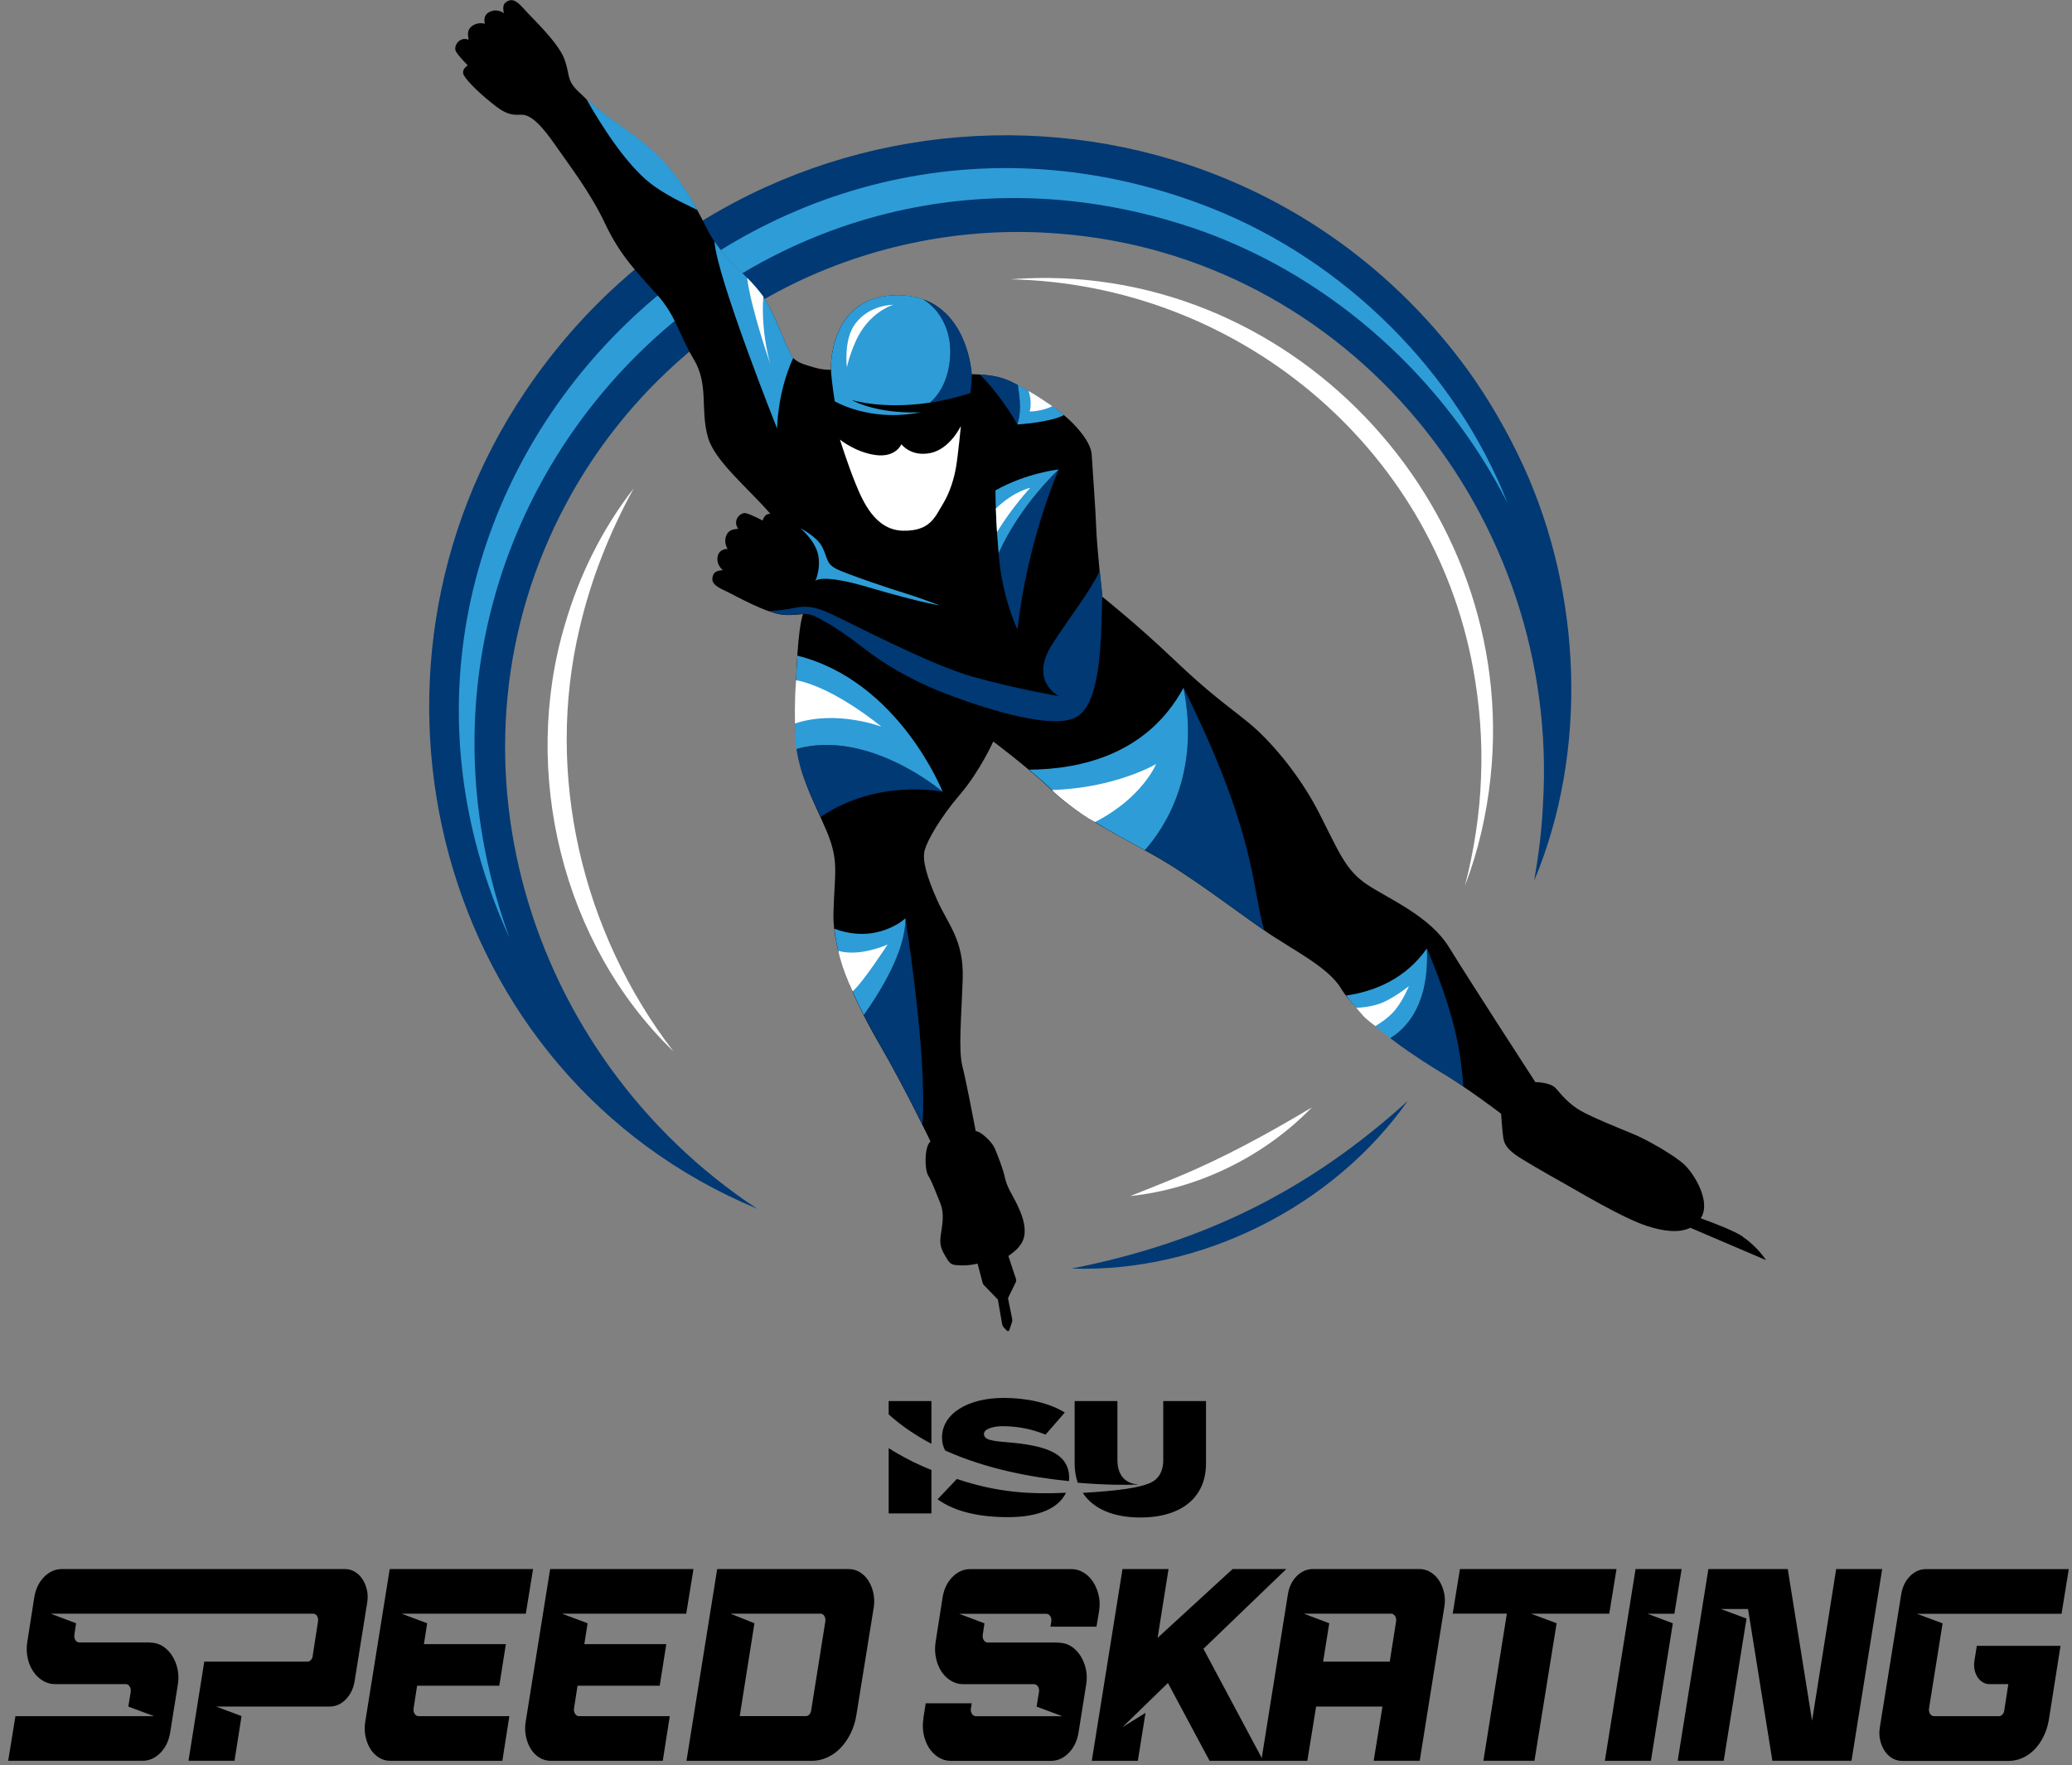 <svg width="250" height="213" viewBox="0 0 250 213" fill="none" xmlns="http://www.w3.org/2000/svg">
<rect x="0" y="0" width="250" height="213" fill="#808080" stroke="none"/>
<g clip-path="url(#clip0_18074_55104)">
<path d="M91.318 145.855C52.658 129.74 40.258 81.345 63.498 47.07C90.413 7.3 148.618 5.735 177.043 44.58C179.648 48.195 181.958 52.2 183.813 56.245C190.933 71.81 191.593 90.785 185.108 106.28C185.638 103.22 186.033 100.17 186.168 97.11C188.303 62.235 162.793 30.86 127.698 28.19C116.503 27.28 105.078 29.535 95.053 34.58C83.748 40.29 74.298 49.565 68.333 60.735C52.333 90.53 63.363 127.365 91.323 145.85L91.318 145.855Z" fill="#003974"/>
<path d="M61.477 113.2C36.807 59.055 91.137 3.33 146.202 25.13C162.237 31.515 175.597 44.71 181.912 60.735C174.227 45.67 160.967 33.66 145.127 27.92C91.792 8.965 42.262 60.32 61.477 113.2Z" fill="#2E9CD7"/>
<path d="M169.853 132.86C160.868 145.62 144.908 153.625 129.298 153.09C145.448 149.89 158.083 143.54 169.853 132.86Z" fill="#003974"/>
<path d="M81.248 126.875C67.823 113.925 62.837 93.155 68.168 75.345C69.897 69.395 72.703 63.765 76.463 58.935C73.522 64.3 71.287 69.955 69.933 75.805C65.737 93.49 70.198 112.48 81.248 126.875Z" fill="white"/>
<path d="M158.282 133.645C152.537 139.565 144.582 143.465 136.377 144.34C138.297 143.565 140.197 142.83 142.067 142.045C147.702 139.71 153.037 136.775 158.282 133.645Z" fill="white"/>
<path d="M121.907 33.705C155.317 31.09 183.392 60.64 179.842 93.835C179.367 98.31 178.362 102.72 176.757 106.885C177.867 102.565 178.547 98.165 178.697 93.75C178.877 89.37 178.522 84.93 177.732 80.625C172.792 53.73 149.157 34.29 121.907 33.705Z" fill="white"/>
<path d="M168.668 55.71L168.663 55.715L168.668 55.71Z" fill="#8E2B2C"/>
<path d="M210.283 149.23C209.233 148.54 206.913 147.64 205.198 147.02C205.218 146.99 205.238 146.965 205.253 146.94C206.423 145.01 204.498 141.81 203.323 140.64C202.153 139.47 198.608 137.475 196.988 136.82C195.368 136.165 192.068 134.825 190.688 134.03C189.313 133.24 188.383 132.1 187.728 131.345C187.073 130.59 185.248 130.59 185.248 130.59C185.248 130.59 177.193 118.165 174.853 114.345C172.513 110.525 167.558 108.495 164.938 106.74C162.323 104.985 161.563 102.815 159.153 98.1C156.743 93.385 153.163 89.255 150.618 87.19C148.073 85.125 146.003 83.75 141.598 79.55C137.193 75.35 132.993 72.01 132.993 72.01C132.993 72.01 132.338 65.915 132.268 63.75C132.198 61.585 131.818 56.555 131.718 54.835C131.613 53.115 129.238 50.6 127.313 49.295C125.383 47.985 122.908 46.37 121.218 45.75C119.533 45.13 117.223 45.165 117.223 45.165C117.223 45.165 116.743 35.63 108.308 35.63C99.873 35.63 100.253 44.615 100.253 44.615C100.253 44.615 99.358 44.685 98.223 44.34C97.088 43.995 96.263 43.825 95.608 43.1C94.953 42.375 93.508 37.695 91.993 35.7C90.478 33.705 87.863 31.535 86.453 29.54C85.043 27.545 84.523 25.515 82.118 22.105C79.708 18.695 77.643 17.185 74.543 14.98C71.443 12.775 70.238 11.47 70.238 11.47C68.243 9.715 68.863 9.335 68.138 7.235C67.413 5.135 64.143 2.14 63.218 1.075C62.288 0.01 61.703 -0.265 60.983 0.32C60.523 0.695 60.813 1.595 60.813 1.595C60.813 1.595 60.023 0.975 59.093 1.425C58.163 1.87 58.508 2.87 58.508 2.87C58.508 2.87 57.683 2.595 56.958 3.145C56.233 3.695 56.508 4.35 56.543 4.795C55.408 4.35 54.648 5.62 55.028 6.24C55.408 6.86 56.438 7.89 56.438 7.89C56.438 7.89 55.613 8.37 55.958 9.06C56.303 9.75 58.023 11.47 59.953 12.915C61.883 14.36 62.638 13.605 63.533 13.95C64.428 14.295 65.393 15.19 67.113 17.67C68.833 20.15 71.243 23.245 73.033 27.035C74.823 30.82 76.818 32.82 79.228 35.505C81.638 38.19 81.843 40.255 83.703 43.355C85.563 46.455 84.458 49.415 85.423 52.785C86.238 55.64 90.208 58.845 92.958 62.015C92.238 61.93 92.018 62.815 92.018 62.815C92.018 62.815 90.733 62.125 90.028 61.94C89.328 61.755 88.323 62.85 89.078 63.805C88.638 63.9 87.933 63.825 87.613 64.675C87.293 65.525 87.793 66.24 87.793 66.24C87.793 66.24 86.738 66.2 86.578 67.215C86.418 68.235 87.238 68.815 87.238 68.815C87.238 68.815 86.293 68.795 86.068 69.345C85.718 70.205 86.148 70.685 87.438 71.27C88.728 71.855 92.538 74.12 94.758 74.21C95.753 74.25 96.338 74.13 96.888 74.115C96.273 75.94 96.018 80.835 95.953 86.795C95.883 93.06 98.223 96.64 99.738 100.29C101.253 103.94 100.703 105.18 100.563 110.135C100.423 115.09 103.178 120.945 106.208 126.175C109.238 131.405 112.268 137.74 112.268 137.74C112.268 137.74 112.248 137.76 112.223 137.79C111.493 138.535 111.573 141.185 111.988 141.85C112.488 142.655 113.063 144.275 113.428 145.14C113.878 146.2 113.778 147.36 113.603 148.445C113.498 149.07 113.378 149.715 113.518 150.355C113.633 150.88 113.923 151.355 114.203 151.825C114.373 152.11 114.563 152.41 114.863 152.555C115.023 152.635 115.203 152.66 115.373 152.675C116.248 152.76 117.118 152.695 117.948 152.495L118.568 154.835C118.593 154.93 118.643 155.015 118.713 155.085L120.398 156.825L120.908 159.755C120.938 159.94 121.028 160.11 121.163 160.25L121.483 160.58C121.573 160.675 121.728 160.65 121.768 160.535L122.093 159.595C122.143 159.455 122.153 159.3 122.123 159.15L121.618 156.66L122.563 154.73C122.618 154.615 122.628 154.475 122.583 154.345L121.668 151.575C122.678 150.86 123.523 150.105 123.623 148.845C123.718 147.695 123.268 146.52 122.758 145.43C122.243 144.34 121.493 143.29 121.253 142.13C121.053 141.16 120.403 139.46 120.008 138.55C119.673 137.785 118.338 136.515 117.728 136.51C117.413 134.85 116.543 130.315 116.123 128.695C115.608 126.7 116.018 122.57 116.158 118.025C116.298 113.48 114.368 111.52 113.093 108.66C111.818 105.805 111.233 103.77 111.578 102.565C111.923 101.36 113.438 98.675 115.848 95.855C118.258 93.03 119.843 89.485 119.843 89.485C119.843 89.485 123.973 92.55 127.108 95.545C130.238 98.54 134.993 100.845 139.293 103.255C143.598 105.665 149.103 109.9 152.478 112.24C155.853 114.58 160.258 116.68 161.808 119.295C163.358 121.91 168.278 125.835 172.893 128.725C177.508 131.615 181.118 134.405 181.118 134.405C181.118 134.405 181.258 136.54 181.393 137.4C181.533 138.26 182.148 138.845 182.908 139.395C183.663 139.945 186.658 141.665 188.693 142.805C190.723 143.94 195.748 146.97 198.673 147.935C200.768 148.625 202.628 148.815 203.948 148.165L213.078 152.07C213.078 152.07 212.043 150.425 210.273 149.265L210.283 149.23Z" fill="black"/>
<path d="M99.023 98.59C105.888 93.9 113.733 95.545 113.733 95.545C113.733 95.545 104.838 87.93 96.098 90.385C96.608 93.735 97.948 96.24 99.023 98.59Z" fill="#003974"/>
<path d="M109.248 110.825C109.248 114.775 106.263 119.63 104.218 122.49C104.848 123.735 105.523 124.96 106.213 126.155C108.188 129.565 110.168 133.43 111.303 135.72C111.908 127.32 109.243 110.825 109.243 110.825H109.248Z" fill="#003974"/>
<path d="M142.797 83.005C144.902 93.52 140.372 100.09 138.127 102.595C138.517 102.81 138.912 103.025 139.297 103.24C143.602 105.65 149.122 109.96 152.512 112.215C150.987 106.745 151.517 100.545 142.802 83L142.797 83.005Z" fill="#003974"/>
<path d="M167.737 125.28C169.342 126.515 171.107 127.705 172.817 128.775C174.147 129.61 175.472 130.345 176.572 131.095C176.267 127.93 176.047 123.625 172.162 114.465C172.462 120.97 169.917 123.98 167.737 125.28Z" fill="#003974"/>
<path d="M133.008 72.035C133.023 71.7 132.848 70.305 132.693 68.91C131.438 71.475 129.518 73.84 127.053 77.595C124.023 82.205 127.778 84.015 127.778 84.015C127.778 84.015 122.563 83.12 117.398 81.675C112.233 80.23 102.993 75.34 100.168 74.035C97.343 72.725 96.313 73.345 94.728 73.555C94.113 73.635 93.443 73.715 92.768 73.735C93.498 73.99 94.188 74.165 94.773 74.185C96.993 74.27 97.178 73.57 99.433 74.975C99.433 74.975 101.033 75.75 104.033 78.085C107.033 80.415 109.873 81.95 113.038 83.285C113.038 83.285 113.913 83.645 115.268 84.145C119.188 85.585 127.138 88.15 129.918 86.505C133.093 84.625 132.808 75.935 133.003 72.035H133.008Z" fill="#003974"/>
<path d="M120.487 66.76C120.502 66.925 120.517 67.09 120.532 67.255C120.957 71.87 122.392 75.17 122.767 75.97C123.972 65.12 127.752 56.655 127.752 56.655C127.752 56.655 123.177 60.8 120.487 66.755V66.76Z" fill="#003974"/>
<path d="M118.213 45.18C120.858 47.79 122.758 51.23 122.758 51.23C123.193 49.865 123.138 48.61 122.813 46.455C122.258 46.16 121.728 45.91 121.263 45.74C120.258 45.37 119.043 45.235 118.218 45.185L118.213 45.18Z" fill="#003974"/>
<path d="M114.648 42.92C114.508 45.22 113.773 47.2 112.218 48.585C113.708 48.36 115.333 48 117.073 47.445C117.108 47.225 117.248 46.335 117.258 45.15C117.258 45.15 116.883 38.075 111.388 36.115C113.548 37.435 114.823 40.07 114.653 42.92H114.648Z" fill="#003974"/>
<path d="M113.728 95.545C113.728 95.545 108.483 82.205 96.213 79.125C96.073 81.28 95.948 83.9 95.918 86.77C95.903 88.09 95.918 89.275 96.093 90.385C104.833 87.93 113.728 95.545 113.728 95.545Z" fill="#2E9CD7"/>
<path fill-rule="evenodd" clip-rule="evenodd" d="M109.252 110.82C109.252 110.82 105.862 114.015 100.667 112.075C101.007 115.39 102.442 118.995 104.222 122.49C106.262 119.63 109.252 114.775 109.257 110.825L109.252 110.82Z" fill="#2E9CD7"/>
<path d="M172.158 114.465C169.593 118.105 165.918 119.625 162.428 120.145C163.583 121.745 165.473 123.54 167.738 125.28C169.913 123.98 172.463 120.97 172.163 114.465H172.158Z" fill="#2E9CD7"/>
<path d="M127.752 56.655C127.752 56.655 123.902 57.045 120.107 59.18C120.117 60.785 120.197 63.415 120.487 66.76C123.177 60.805 127.747 56.66 127.747 56.66L127.752 56.655Z" fill="#2E9CD7"/>
<path d="M128.387 50.085C128.032 49.79 127.692 49.515 127.352 49.28C125.957 48.33 124.272 47.225 122.807 46.45C123.137 48.61 123.187 49.865 122.752 51.225C122.752 51.225 126.767 50.98 128.382 50.08L128.387 50.085Z" fill="#2E9CD7"/>
<path d="M95.718 43.175C95.688 43.145 95.653 43.12 95.623 43.085C94.968 42.36 93.493 37.705 92.013 35.685C90.533 33.665 87.958 31.605 86.543 29.61C86.453 29.48 86.288 29.27 86.203 29.14C86.503 33.515 93.763 51.725 93.763 51.725C93.763 51.725 93.768 47.415 95.713 43.175H95.718Z" fill="#2E9CD7"/>
<path d="M82.158 22.08C79.748 18.67 77.683 17.155 74.583 14.95C72.558 13.51 71.323 12.475 70.723 11.915C72.548 15.14 75.818 20.335 79.033 22.54C81.278 24.08 82.973 24.72 84.158 25.36C83.643 24.415 83.043 23.335 82.153 22.08H82.158Z" fill="#2E9CD7"/>
<path d="M108.847 49.735C104.842 49.52 102.767 48.27 102.767 48.27C102.767 48.27 106.447 49.455 112.217 48.585C113.772 47.205 114.507 45.22 114.647 42.925C114.817 40.075 113.547 37.44 111.382 36.12C110.502 35.805 109.492 35.62 108.327 35.62C99.892 35.62 100.257 44.605 100.257 44.605C100.327 45.985 100.712 48.425 100.712 48.425C100.712 48.425 104.142 50.48 109.207 50.025C109.867 49.965 110.482 49.88 111.062 49.775C110.322 49.785 109.572 49.775 108.847 49.74V49.735Z" fill="#2E9CD7"/>
<path d="M142.798 83.005C138.468 90.985 130.498 92.84 124.173 92.885C125.153 93.71 126.183 94.615 127.123 95.515C129.973 98.24 134.153 100.415 138.128 102.6C140.373 100.095 144.903 93.525 142.798 83.01V83.005Z" fill="#2E9CD7"/>
<path d="M96.593 63.775C96.593 63.775 98.463 64.67 99.158 65.925C99.853 67.18 99.608 67.97 100.853 68.625C102.098 69.28 108.008 71.245 109.298 71.625C110.588 72.005 113.333 73.04 113.333 73.04C113.333 73.04 111.553 72.86 104.723 70.855C98.988 69.17 98.378 70.11 98.378 70.11C98.378 70.11 99.003 68.785 98.753 67.16C98.463 65.285 96.593 63.78 96.593 63.78V63.775Z" fill="#2E9CD7"/>
<path d="M96.048 82.085C95.938 83.55 95.883 84.97 95.918 87.315C100.913 85.625 106.343 87.695 106.343 87.695C106.343 87.695 100.688 82.965 96.048 82.085Z" fill="white"/>
<path d="M124.093 47.18C124.583 48.53 124.238 49.655 124.238 49.655C124.238 49.655 125.643 49.68 126.973 49.02C126.058 48.405 125.108 47.75 124.088 47.18H124.093Z" fill="white"/>
<path d="M120.297 64.22C122.112 61.2 124.307 58.875 124.307 58.875C124.307 58.875 122.432 59.205 120.157 61.365C120.187 62.205 120.232 63.16 120.297 64.225V64.22Z" fill="white"/>
<path d="M126.928 95.33C127.408 95.91 130.218 98.205 132.113 99.205C137.828 96.295 139.493 92.205 139.493 92.205C139.493 92.205 134.568 95.115 126.928 95.335V95.33Z" fill="white"/>
<path d="M92.018 35.68C91.488 34.985 90.878 34.235 90.143 33.53C90.628 37.325 92.933 43.915 92.933 43.915C92.933 43.915 91.783 40.1 92.098 35.79C92.068 35.75 92.043 35.71 92.018 35.675V35.68Z" fill="white"/>
<path d="M101.338 53.03C101.338 53.03 102.283 56.035 103.193 58.275C104.088 60.48 105.578 63.96 108.923 64.045C112.268 64.125 112.833 62.335 113.753 60.845C114.638 59.41 115.138 57.645 115.353 56.365C115.598 54.915 115.938 51.405 115.938 51.405C115.938 51.405 114.633 54.18 112.268 54.67C109.903 55.16 108.758 53.61 108.758 53.61C108.758 53.61 108.103 55.24 105.658 54.915C103.213 54.59 101.333 53.04 101.333 53.04L101.338 53.03Z" fill="white"/>
<path d="M107.777 36.785C107.777 36.785 104.982 36.725 103.217 39.035C101.747 40.96 102.182 44.32 102.182 44.32C102.182 44.32 102.807 41.43 104.192 39.535C105.787 37.355 107.772 36.785 107.772 36.785H107.777Z" fill="white"/>
<path d="M101.147 114.75C103.812 115.505 107.102 113.98 107.102 113.98C107.102 113.98 104.032 118.69 102.867 119.635C101.482 116.65 101.147 114.745 101.147 114.745V114.75Z" fill="white"/>
<path d="M163.638 121.615C163.638 121.615 165.433 121.615 166.953 120.93C168.468 120.24 169.988 119.01 169.988 119.01C169.988 119.01 169.238 120.91 168.088 122.165C167.263 123.065 165.948 123.825 165.948 123.825C165.948 123.825 164.928 123.075 164.568 122.69C164.208 122.305 163.643 121.615 163.643 121.615H163.638Z" fill="white"/>
<path d="M0.987 212.495L1.862 207.105H18.577L15.482 205.95L15.772 204.165C15.807 203.925 15.762 203.71 15.642 203.52C15.517 203.335 15.362 203.24 15.167 203.24H6.622C6.092 203.24 5.602 203.095 5.142 202.81C4.682 202.525 4.302 202.15 3.992 201.685C3.682 201.22 3.462 200.685 3.332 200.065C3.202 199.45 3.187 198.81 3.292 198.15L4.137 192.76C4.297 191.77 4.687 190.955 5.312 190.315C5.937 189.675 6.657 189.355 7.467 189.355H41.632C42.057 189.355 42.452 189.465 42.822 189.685C43.192 189.905 43.502 190.21 43.747 190.595C43.992 190.98 44.172 191.415 44.277 191.9C44.382 192.385 44.392 192.89 44.302 193.42L42.792 202.84C42.652 203.745 42.297 204.49 41.732 205.07C41.167 205.655 40.517 205.945 39.777 205.945H26.077L29.142 207.1L28.297 212.49H22.742L24.647 200.525H37.102C37.242 200.525 37.372 200.47 37.487 200.36C37.602 200.25 37.677 200.105 37.712 199.93L38.372 195.665C38.407 195.425 38.367 195.21 38.252 195.02C38.137 194.835 37.982 194.74 37.792 194.74H6.117L9.182 195.895L8.972 197.285C8.937 197.525 8.982 197.745 9.102 197.93C9.222 198.115 9.382 198.21 9.577 198.21H17.882L18.387 198.245C18.897 198.29 19.362 198.46 19.777 198.755C20.192 199.055 20.542 199.435 20.822 199.895C21.102 200.355 21.307 200.88 21.432 201.465C21.552 202.05 21.562 202.66 21.457 203.3L20.532 209.085C20.372 210.075 19.982 210.89 19.357 211.53C18.732 212.17 18.012 212.49 17.202 212.49H0.987V212.495Z" fill="black"/>
<path d="M48.447 194.74L51.542 195.895L51.147 198.41H61.037L60.242 203.435H50.327L49.902 206.18C49.867 206.42 49.912 206.64 50.032 206.825C50.152 207.01 50.312 207.105 50.507 207.105H61.457L60.612 212.495H47.097C46.602 212.495 46.147 212.37 45.737 212.115C45.322 211.86 44.977 211.52 44.707 211.09C44.432 210.66 44.237 210.165 44.112 209.6C43.987 209.04 43.972 208.46 44.057 207.865L47.022 189.35H64.317L63.442 194.74H48.447Z" fill="black"/>
<path d="M67.803 194.74L70.898 195.895L70.503 198.41H80.393L79.598 203.435H69.683L69.258 206.18C69.223 206.42 69.268 206.64 69.388 206.825C69.508 207.01 69.668 207.105 69.863 207.105H80.813L79.968 212.495H66.453C65.958 212.495 65.503 212.37 65.093 212.115C64.678 211.86 64.333 211.52 64.063 211.09C63.788 210.66 63.593 210.165 63.468 209.6C63.343 209.04 63.328 208.46 63.413 207.865L66.378 189.35H83.673L82.798 194.74H67.803Z" fill="black"/>
<path d="M97.918 212.495H82.828L86.533 189.355H102.388C102.883 189.355 103.338 189.48 103.748 189.735C104.163 189.99 104.508 190.33 104.778 190.76C105.053 191.19 105.248 191.68 105.373 192.23C105.493 192.78 105.513 193.355 105.428 193.95L103.338 206.91C103.213 207.725 102.983 208.475 102.648 209.16C102.313 209.845 101.908 210.43 101.433 210.93C100.958 211.425 100.418 211.81 99.818 212.085C99.218 212.36 98.583 212.5 97.913 212.5L97.918 212.495ZM97.863 206.475L99.583 195.665C99.618 195.425 99.578 195.21 99.463 195.02C99.348 194.835 99.193 194.74 99.003 194.74H88.148L91.028 195.895L89.253 207.1H97.253C97.393 207.1 97.523 207.04 97.638 206.92C97.753 206.8 97.828 206.65 97.863 206.475Z" fill="black"/>
<path d="M111.403 207.405L111.693 205.555H117.248L117.143 206.185C117.108 206.425 117.153 206.645 117.273 206.83C117.398 207.015 117.553 207.11 117.748 207.11H128.168L125.073 205.955L125.363 204.17C125.398 203.93 125.353 203.715 125.233 203.525C125.108 203.34 124.953 203.245 124.758 203.245H116.188C115.658 203.245 115.168 203.1 114.708 202.815C114.248 202.53 113.868 202.155 113.573 201.69C113.273 201.225 113.058 200.69 112.928 200.07C112.798 199.455 112.783 198.815 112.888 198.155L113.733 192.765C113.893 191.775 114.283 190.96 114.908 190.32C115.533 189.68 116.253 189.36 117.063 189.36H129.283C129.813 189.36 130.303 189.505 130.763 189.79C131.223 190.075 131.598 190.45 131.898 190.915C132.198 191.38 132.418 191.915 132.558 192.52C132.698 193.125 132.718 193.76 132.613 194.42L132.298 196.305H126.743L126.848 195.675C126.883 195.435 126.838 195.22 126.718 195.03C126.593 194.845 126.438 194.75 126.243 194.75H115.718L118.783 195.905L118.573 197.295C118.538 197.535 118.583 197.755 118.703 197.94C118.828 198.125 118.983 198.22 119.178 198.22H127.483L127.983 198.255C128.493 198.3 128.958 198.47 129.373 198.765C129.788 199.065 130.138 199.445 130.418 199.905C130.698 200.37 130.903 200.89 131.028 201.475C131.148 202.06 131.158 202.67 131.053 203.31L130.128 209.095C129.968 210.085 129.578 210.9 128.953 211.54C128.328 212.18 127.608 212.5 126.798 212.5H114.713C114.183 212.5 113.688 212.355 113.233 212.07C112.773 211.785 112.398 211.41 112.098 210.945C111.798 210.48 111.583 209.945 111.453 209.325C111.323 208.71 111.308 208.07 111.413 207.41L111.403 207.405Z" fill="black"/>
<path d="M140.912 203.105L135.437 208.43L138.212 206.71L137.287 212.495H131.732L135.437 189.355H140.992L139.672 197.655L148.717 189.355H155.197L145.202 198.975L152.422 212.495H145.942L140.917 203.105H140.912Z" fill="black"/>
<path d="M158.798 205.95L157.738 212.495H152.183L155.383 192.46C155.523 191.535 155.878 190.785 156.453 190.21C157.028 189.635 157.683 189.35 158.423 189.35H171.248C171.743 189.35 172.193 189.475 172.608 189.73C173.023 189.985 173.368 190.325 173.643 190.755C173.918 191.185 174.113 191.675 174.238 192.225C174.363 192.775 174.368 193.35 174.263 193.945L171.298 212.49H165.743L166.803 205.945H158.788L158.798 205.95ZM167.683 200.525L168.448 195.665C168.483 195.425 168.438 195.21 168.318 195.02C168.193 194.835 168.038 194.74 167.843 194.74H157.318L160.383 195.895L159.643 200.525H167.683Z" fill="black"/>
<path d="M176.157 189.35H195.042L194.167 194.74H184.722L187.817 195.895L185.142 212.49H178.982L181.812 194.735H175.277L176.152 189.345L176.157 189.35Z" fill="black"/>
<path d="M193.638 212.495L197.343 189.355H202.898L202.023 194.745H198.773L201.838 195.9L199.193 212.495H193.638Z" fill="black"/>
<path d="M221.543 189.35H227.098L223.393 212.49H213.848L210.913 194.175H207.633L210.728 195.33L207.978 212.49H202.423L206.128 189.35H215.703L218.638 207.665L221.548 189.35H221.543Z" fill="black"/>
<path d="M234.388 195.9L232.748 206.18C232.713 206.42 232.758 206.64 232.878 206.825C232.998 207.01 233.158 207.105 233.353 207.105H241.208C241.348 207.105 241.478 207.045 241.593 206.925C241.708 206.805 241.783 206.655 241.818 206.48L242.318 203.24H240.018C239.738 203.24 239.473 203.165 239.223 203.01C238.973 202.855 238.768 202.65 238.603 202.4C238.438 202.145 238.318 201.85 238.248 201.51C238.178 201.17 238.168 200.82 238.223 200.47L238.513 198.62H248.613L247.208 207.545C247.083 208.27 246.873 208.94 246.573 209.545C246.273 210.15 245.913 210.675 245.488 211.115C245.063 211.555 244.583 211.9 244.048 212.14C243.508 212.385 242.948 212.505 242.368 212.505H229.488C229.063 212.505 228.668 212.395 228.298 212.175C227.928 211.955 227.618 211.65 227.373 211.265C227.128 210.88 226.948 210.445 226.843 209.96C226.738 209.475 226.728 208.97 226.818 208.44L229.383 192.47C229.523 191.545 229.878 190.795 230.443 190.22C231.008 189.645 231.658 189.36 232.398 189.36H249.613L248.738 194.75H231.283L234.378 195.905L234.388 195.9Z" fill="black"/>
<path d="M114.033 175.035C113.788 174.58 113.658 174.06 113.658 173.48C113.658 170.585 116.808 168.7 121.083 168.7C123.753 168.7 126.518 169.245 128.473 170.465L126.153 173.13C124.513 172.465 122.838 172.115 120.973 172.115C119.848 172.115 118.723 172.44 118.723 173.04C118.723 173.74 119.608 173.895 121.468 174.045C125.873 174.415 129.003 175.225 129.003 178.375C129.003 178.5 128.998 178.62 128.988 178.74C124.488 178.295 118.983 177.28 114.028 175.04L114.033 175.035ZM112.383 174.235V169.08H107.223V170.685C108.773 172.085 110.523 173.255 112.383 174.235ZM107.223 174.77V182.64H112.383V177.395C110.638 176.695 108.908 175.83 107.223 174.765V174.77ZM115.458 178.475L113.123 180.935C115.258 182.465 118.223 183.09 121.628 183.09C125.383 183.09 127.748 181.98 128.618 180.145C124.318 180.345 120.328 180.125 115.453 178.48L115.458 178.475ZM137.283 179.155C137.283 179.155 137.293 179.135 137.283 179.135C135.533 179.005 134.823 177.75 134.823 176.2V169.08H129.663V176.605C129.663 177.455 129.793 178.235 130.038 178.935C133.378 179.22 135.998 179.215 137.283 179.155ZM140.353 169.08V176.2C140.353 177.75 139.638 178.61 138.703 178.995C137.343 179.55 135.098 179.895 130.643 180.16C131.883 182.05 134.263 183.13 137.588 183.13C142.638 183.13 145.513 180.645 145.513 176.605V169.08H140.353Z" fill="black"/>
</g>
<defs>
<clipPath id="clip0_18074_55104">
<rect width="249.5" height="213" fill="white" transform="translate(0.5)"/>
</clipPath>
</defs>
</svg>
